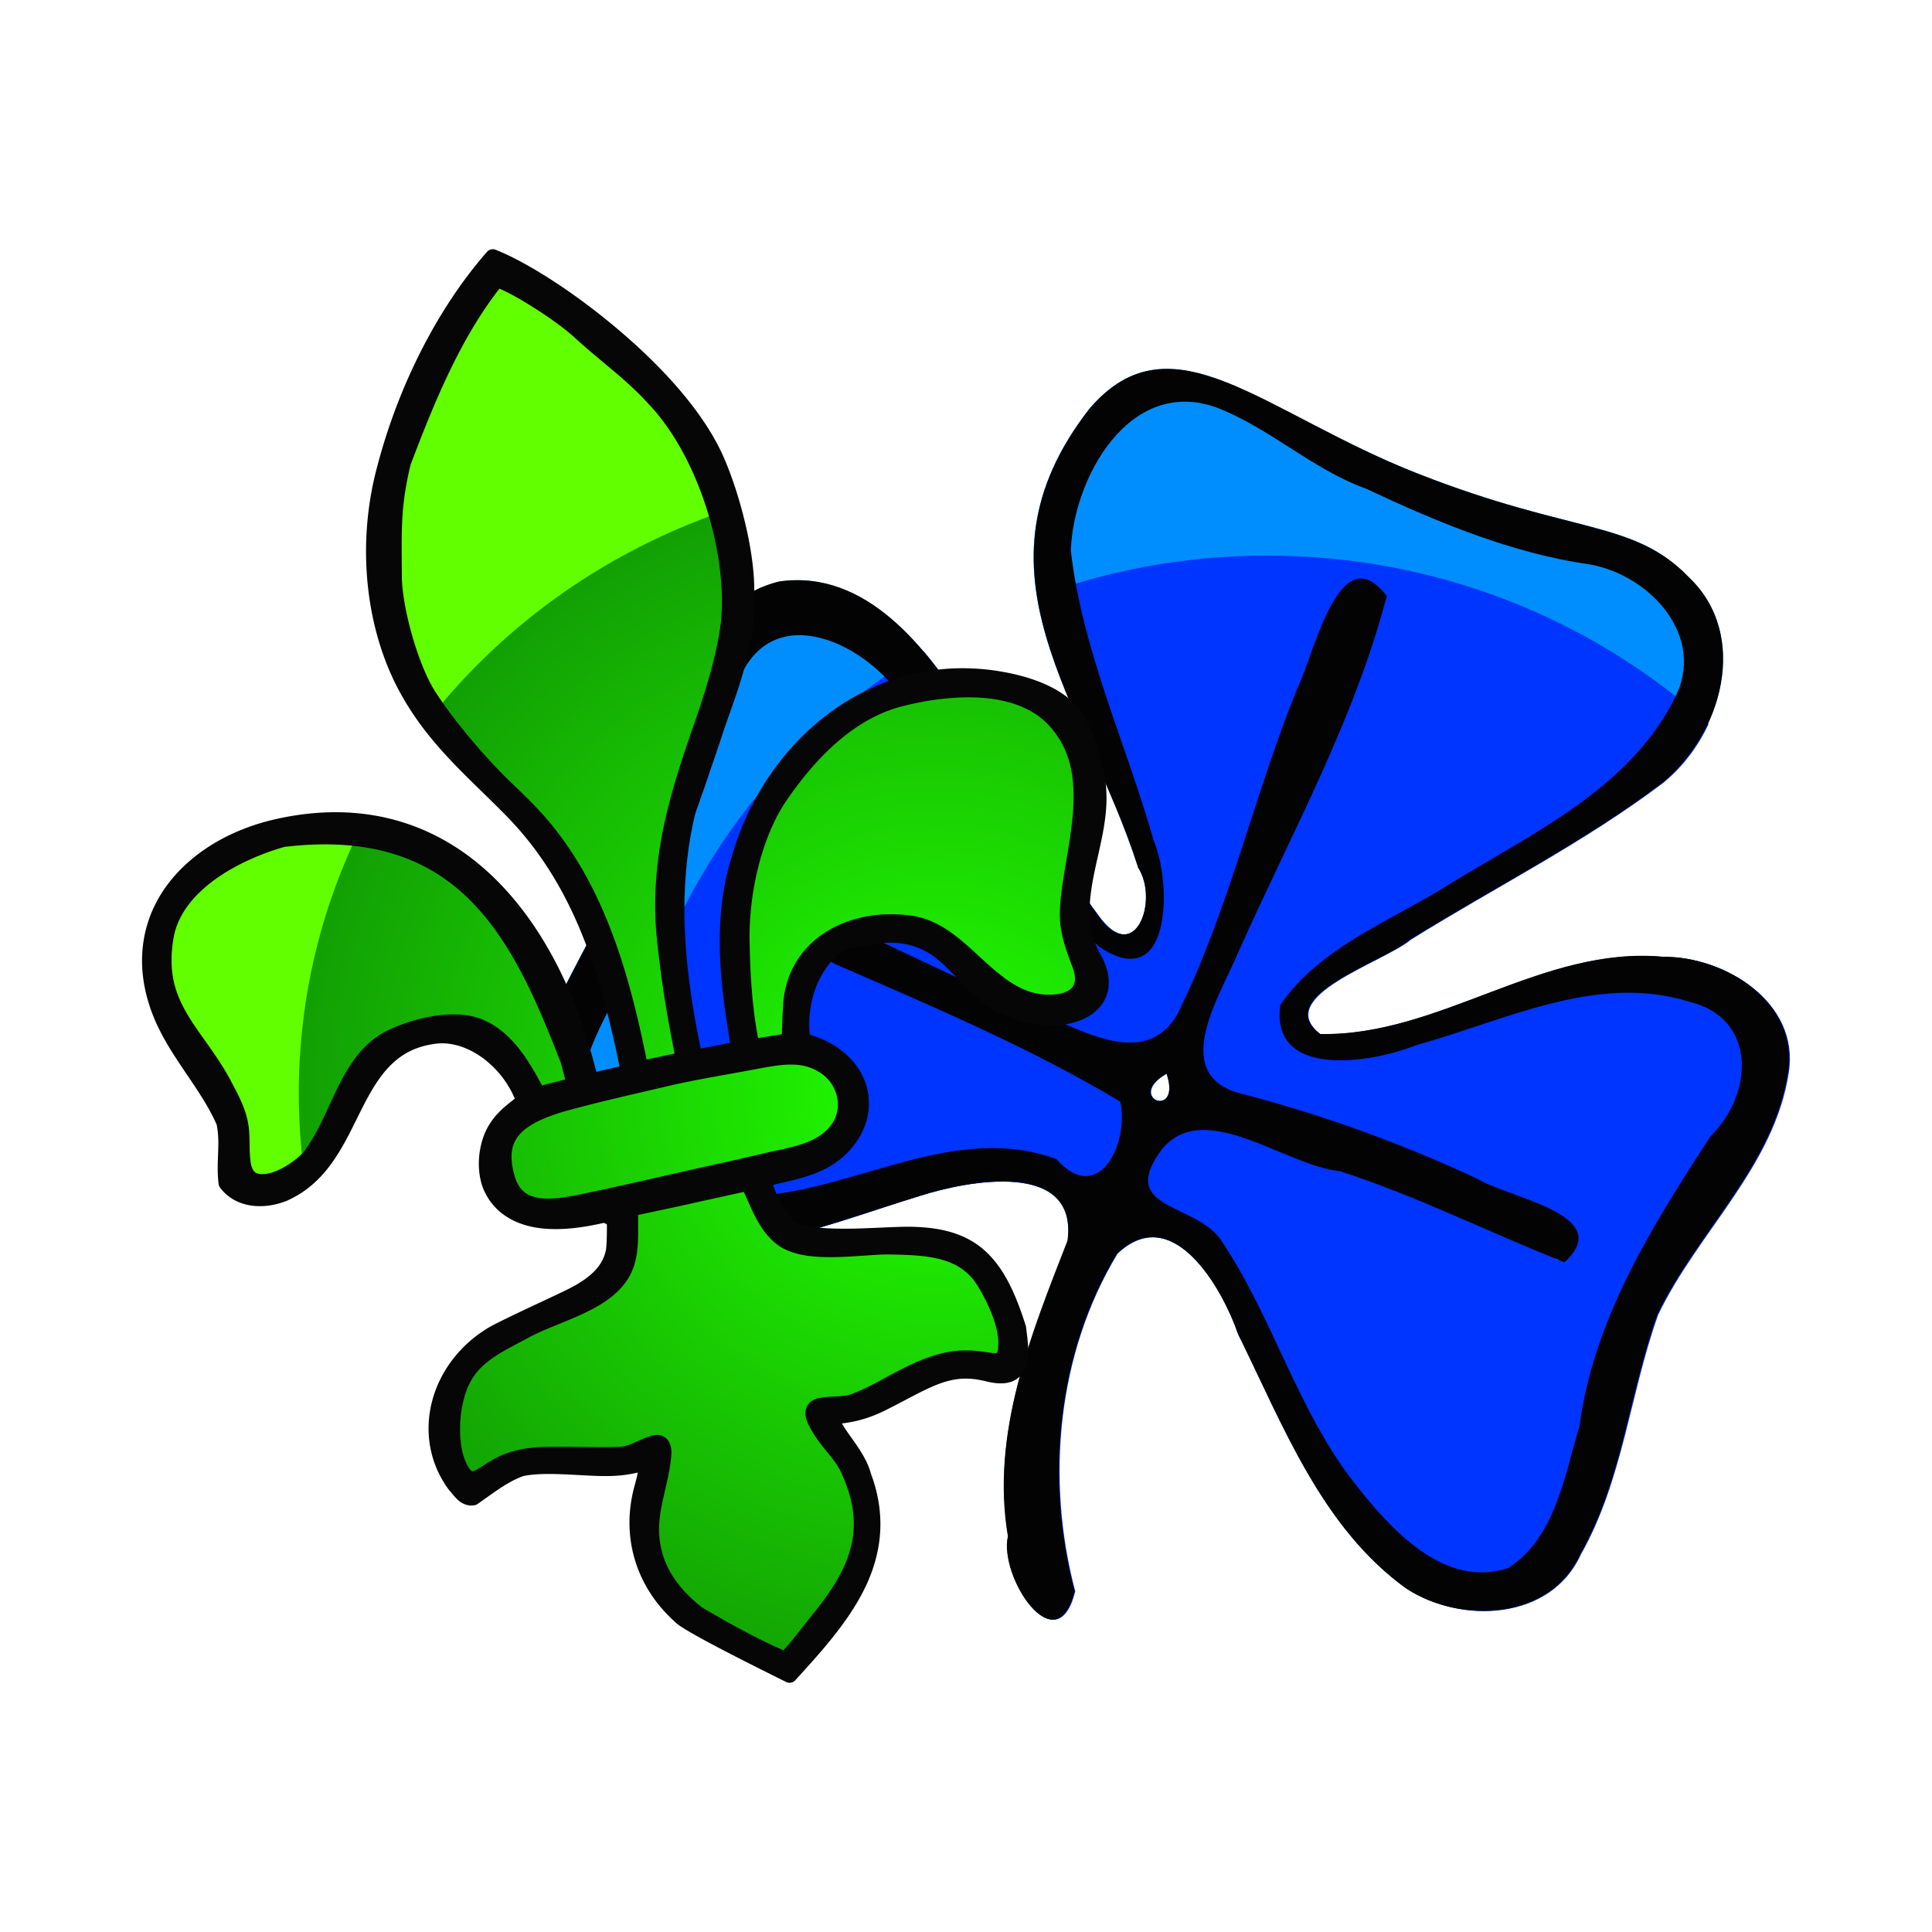 <?xml version="1.0" encoding="UTF-8" standalone="no"?>
<!-- Created with Inkscape (http://www.inkscape.org/) -->

<svg
   xmlns:dc="http://purl.org/dc/elements/1.1/"
   xmlns:cc="http://creativecommons.org/ns#"
   xmlns:rdf="http://www.w3.org/1999/02/22-rdf-syntax-ns#"
   xmlns:svg="http://www.w3.org/2000/svg"
   xmlns="http://www.w3.org/2000/svg"
   xmlns:xlink="http://www.w3.org/1999/xlink"
   xmlns:sodipodi="http://sodipodi.sourceforge.net/DTD/sodipodi-0.dtd"
   xmlns:inkscape="http://www.inkscape.org/namespaces/inkscape"
   width="200"
   height="200"
   id="svg3987"
   version="1.1"
   inkscape:version="0.92.2 2405546, 2018-03-11"
   sodipodi:docname="logo.svg"
   viewBox="0 0 199.82 200">
  <defs
     id="defs3989">
    <linearGradient
       id="linearGradient3873">
      <stop
         style="stop-color:#00b2ff;stop-opacity:1;"
         offset="0"
         id="stop3875" />
      <stop
         style="stop-color:#0006ff;stop-opacity:1;"
         offset="1"
         id="stop3877" />
    </linearGradient>
    <linearGradient
       id="linearGradient3819">
      <stop
         style="stop-color:#22ff00;stop-opacity:1;"
         offset="0"
         id="stop3821" />
      <stop
         style="stop-color:#12a004;stop-opacity:1;"
         offset="1"
         id="stop3823" />
    </linearGradient>
    <radialGradient
       inkscape:collect="always"
       xlink:href="#linearGradient3819"
       id="radialGradient3825"
       cx="113.75"
       cy="101.071"
       fx="113.75"
       fy="101.071"
       r="65.893"
       gradientTransform="matrix(1,0,0,0.97,257.143,-15.916)"
       gradientUnits="userSpaceOnUse" />
    <radialGradient
       inkscape:collect="always"
       xlink:href="#linearGradient3819"
       id="radialGradient3851"
       gradientUnits="userSpaceOnUse"
       gradientTransform="matrix(1,0,0,0.97,33.929,893.232)"
       cx="113.75"
       cy="101.071"
       fx="113.75"
       fy="101.071"
       r="65.893" />
    <radialGradient
       inkscape:collect="always"
       xlink:href="#linearGradient3873"
       id="radialGradient3879"
       cx="350.893"
       cy="92.679"
       fx="350.893"
       fy="92.679"
       r="67.321"
       gradientTransform="matrix(1,0,0,0.973,0,2.458)"
       gradientUnits="userSpaceOnUse" />
  </defs>
  <sodipodi:namedview
     id="base"
     pagecolor="#ffffff"
     bordercolor="#666666"
     borderopacity="1.0"
     inkscape:pageopacity="0.0"
     inkscape:pageshadow="2"
     inkscape:zoom="1.4"
     inkscape:cx="73.178949"
     inkscape:cy="55.456583"
     inkscape:document-units="px"
     inkscape:current-layer="g3855"
     showgrid="false"
     width="1000px"
     inkscape:window-width="1366"
     inkscape:window-height="768"
     inkscape:window-x="0"
     inkscape:window-y="0"
     inkscape:window-maximized="0"
     viewbox-width="999.1"
     fit-margin-top="10"
     fit-margin-left="10"
     fit-margin-right="10"
     fit-margin-bottom="10" />
  <g
     inkscape:label="Ebene 1"
     inkscape:groupmode="layer"
     id="layer1"
     transform="translate(-55.639,-862.297)">
    <g
       id="g3855">
      <g
         id="g4543"
         transform="translate(4.692,-15.796)">
        <g
           id="g3895">
          <path
             inkscape:connector-curvature="0"
             style="fill:#008eff;fill-opacity:1;stroke:#000000;stroke-width:0;stroke-linejoin:miter;stroke-miterlimit:4;stroke-dasharray:none;stroke-opacity:1"
             d="m 219.89,933.987 c -4.786,-1.905 -11.201,-2.519 -22.257,-6.86 -16.082,-6.314 -25.483,-16.643 -33.994,-6.735 -13.184,16.885 -0.484,30.235 5.044,47.527 2.146,3.372 -0.289,10.163 -4.041,5.076 -5.022,-6.678 -8.718,-14.269 -13.644,-21.036 -4.181,-6.797 -10.524,-14.943 -19.464,-13.655 -8.289,2 -10.289,11.425 -12.346,18.505 -2.027,11.583 -9.706,20.987 -13.587,31.844 -1.202,6.258 1.421,13.411 7.628,15.944 10.554,5.845 22.402,0.449 32.848,-2.719 4.947,-1.59 16.384,-3.748 15.299,4.666 -3.784,9.709 -7.955,19.921 -6.16,30.571 -0.966,4.21 5.019,13.331 6.889,5.701 -3.063,-11.56 -1.872,-24.613 4.387,-34.959 5.701,-5.425 10.859,3.484 12.536,8.354 4.64,9.389 8.646,20.021 17.452,26.344 5.658,3.663 14.874,3.281 17.97,-3.552 4.346,-7.665 5.08,-16.668 7.999,-24.825 4.099,-8.575 12.081,-15.412 13.53,-25.13 1.115,-7.187 -6.568,-11.942 -12.952,-11.894 -12.579,-1.157 -23.129,8.219 -35.512,7.986 -5.106,-3.903 6.593,-7.467 9.3,-9.777 8.719,-5.429 18.001,-10.063 26.19,-16.267 6.079,-4.997 9.012,-15.201 2.693,-21.225 -1.8,-1.863 -3.631,-3.017 -5.806,-3.883 z m -48.272,55.224 c 1.641,4.886 -4.428,2.523 0,0 z m 39.707,18.939 c 0.26,0.106 0.523,0.217 0.783,0.322 l -0.015,0.036 -0.768,-0.357 z"
             id="path3034" />
          <path
             inkscape:connector-curvature="0"
             id="path3864"
             d="m 182.043,935.605 c -8.371,-1e-5 -16.387,1.501 -23.781,4.219 1.446,9.02 7.229,17.894 10.5,28.125 2.146,3.372 -0.31,10.149 -4.063,5.063 -5.022,-6.679 -8.698,-14.264 -13.625,-21.031 -1.321,-2.147 -2.859,-4.424 -4.625,-6.5 -19.064,11.572 -31.75,32.175 -31.75,55.656 0,1.43 0.064,2.843 0.156,4.25 10.153,4.545 21.347,-0.488 31.281,-3.5 4.948,-1.59 16.397,-3.727 15.312,4.688 -3.784,9.709 -7.951,19.912 -6.156,30.562 -0.966,4.21 5.005,13.317 6.875,5.688 -3.063,-11.56 -1.884,-24.591 4.375,-34.938 5.701,-5.425 10.886,3.473 12.563,8.344 4.64,9.39 8.632,20.021 17.438,26.344 5.658,3.663 14.873,3.27 17.969,-3.562 4.346,-7.665 5.081,-16.656 8,-24.812 4.099,-8.575 12.082,-15.407 13.531,-25.125 1.115,-7.187 -6.553,-11.954 -12.938,-11.906 -12.579,-1.157 -23.149,8.233 -35.531,8 -5.106,-3.903 6.606,-7.472 9.312,-9.781 8.719,-5.429 17.998,-10.077 26.188,-16.281 1.941,-1.596 3.556,-3.71 4.656,-6.062 -12.005,-10.814 -28.041,-17.438 -45.687,-17.438 z m -10.375,53.625 c 1.641,4.886 -4.428,2.523 0,0 z m 39.719,18.937 c 0.26,0.106 0.519,0.213 0.783,0.308 l -2e-5,0.063 -0.781,-0.374 z"
             style="fill:#0034ff;fill-opacity:1;stroke:none;stroke-width:0;stroke-linejoin:miter;stroke-miterlimit:4;stroke-dasharray:none;stroke-opacity:1" />
          <path
             style="fill:#030303"
             d="m 163.662,920.381 c -13.184,16.885 -0.505,30.253 5.023,47.545 2.146,3.372 -0.304,10.154 -4.056,5.067 -5.022,-6.678 -8.686,-14.272 -13.613,-21.039 -4.181,-6.797 -10.539,-14.957 -19.479,-13.67 -8.289,2 -10.28,11.466 -12.338,18.545 -2.027,11.583 -9.701,20.975 -13.582,31.831 -1.202,6.258 1.415,13.39 7.622,15.923 10.554,5.845 22.392,0.478 32.837,-2.689 4.947,-1.59 16.376,-3.788 15.291,4.627 -3.784,9.709 -7.97,19.953 -6.175,30.603 -0.966,4.21 5.043,13.308 6.914,5.678 -3.063,-11.56 -1.869,-24.593 4.391,-34.939 5.701,-5.425 10.842,3.462 12.519,8.332 4.64,9.389 8.639,20.044 17.445,26.367 5.658,3.663 14.898,3.259 17.993,-3.574 4.346,-7.665 5.051,-16.647 7.97,-24.803 4.099,-8.575 12.089,-15.427 13.539,-25.145 1.115,-7.187 -6.553,-11.954 -12.938,-11.906 -12.579,-1.157 -23.122,8.233 -35.504,8 -5.106,-3.903 6.578,-7.446 9.284,-9.755 8.719,-5.429 18.001,-10.081 26.19,-16.286 6.079,-4.997 9.027,-15.207 2.709,-21.23 -5.76,-5.963 -11.97,-4.418 -28.052,-10.732 -16.082,-6.314 -25.478,-16.657 -33.99,-6.749 z m 13.015,-0.145 c 5.562,2.092 9.964,6.42 15.606,8.453 7.416,3.481 15.055,6.675 23.207,7.847 6.181,1.107 12.074,7.466 8.71,13.878 -4.639,9.263 -14.65,13.918 -23.091,19.085 -6.067,3.87 -13.518,6.515 -17.719,12.628 -1.042,7.714 9.441,6.017 14.09,4.157 9.108,-2.509 18.698,-7.502 28.274,-4.487 7.028,1.708 6.616,9.588 2.194,13.895 -6.015,9.238 -12.109,18.923 -13.593,30.074 -1.546,5.142 -2.519,11.53 -7.347,14.645 -6.635,2.204 -12.2,-4.028 -15.87,-8.71 -6.063,-7.705 -8.563,-17.48 -14.062,-25.492 -2.893,-3.637 -10.506,-2.99 -5.948,-9.134 4.419,-5.39 12.741,1.704 18.464,2.262 7.952,2.58 15.502,6.374 23.218,9.424 5.406,-4.925 -5.765,-6.639 -9.063,-8.666 -7.752,-3.608 -15.776,-6.523 -24.041,-8.7 -8.091,-1.785 -2.582,-10.121 -0.62,-14.814 5.396,-12.123 11.965,-23.891 15.328,-36.793 -4.879,-6.348 -7.478,5.909 -9.213,9.457 -4.547,11.165 -7.116,23.109 -12.5,33.922 -3.784,6.275 -11.403,0.479 -16.52,-1.097 -8.997,-3.738 -17.51,-8.733 -26.9,-11.457 -6.083,3.65 5.37,5.671 8.048,7.288 9.996,4.344 20.172,8.653 29.497,14.227 0.938,4.329 -2.237,10.892 -6.614,5.956 -10.131,-3.729 -20.065,2.772 -30.102,3.732 -6.049,0.808 -14.554,1.783 -18.063,-4.527 -3.276,-6.374 0.874,-12.849 3.85,-18.389 5.03,-10.064 8.439,-20.813 11.948,-31.466 4.056,-7.358 13.666,-1.992 16.772,3.57 6.885,8.174 12.108,17.798 20,25.074 7.448,5.078 7.623,-6.35 5.648,-11.037 -2.828,-9.98 -7.371,-19.591 -8.556,-29.962 0.26,-7.48 6.011,-17.942 14.97,-14.843 z m -5.066,68.989 c 1.641,4.886 -4.428,2.523 0,0 z"
             id="path3030"
             inkscape:connector-curvature="0"
             sodipodi:nodetypes="ccccccccccccccccccccccczcccccccccccccccccccccccccccccccccccccccc" />
        </g>
        <path
           style="fill:#62ff00;fill-opacity:1;stroke:none"
           d="m 101.868,904.688 c -5.297,6.039 -9.182,14.162 -11.192,21.87 -1.939,7.122 -1.408,15.362 1.833,21.947 2.959,5.919 7.329,9.355 11.501,13.662 6.741,6.971 9.626,15.933 11.638,25.629 0.088,0.421 0.275,1.3 0.275,1.3 -1.457,0.332 -1.659,0.406 -3.926,0.923 -1.6e-4,4e-5 -0.306,-1.282 -0.342,-1.401 -3.963,-15.362 -14.418,-28.99 -32.171,-24.947 -8.872,2.021 -15.699,9.236 -12.207,18.815 1.556,4.27 4.949,7.578 6.78,11.806 0.48,2.235 -0.043,4.115 0.22,6.263 1.399,1.872 4.001,1.884 5.985,1.083 7.965,-3.535 6.328,-15.346 15.91,-16.329 3.733,-0.273 7.595,2.725 8.995,6.709 -1.296,1.084 -2.098,1.576 -2.89,2.776 -0.975,1.439 -1.344,4.052 -0.713,5.884 1.927,5.003 8.453,4.046 12.568,3.029 0.034,0.01 0.375,-0.091 0.379,-0.057 0.12,0.887 0.011,3.096 -0.128,3.965 -0.534,2.71 -3.116,4.119 -5.443,5.181 -2.292,1.089 -4.544,2.086 -6.777,3.23 -6.036,3.39 -8.007,10.659 -4.181,15.828 0.577,0.618 1.025,1.454 1.856,1.265 1.592,-1.106 3.104,-2.321 4.942,-2.979 2.418,-0.551 5.931,-0.079 8.465,-0.041 1.16,0.015 2.169,-0.049 3.297,-0.306 1.704,-0.388 1.102,1.108 0.768,2.324 -1.384,5.06 0.178,9.92 4.013,13.312 1.016,1.045 11.299,6.063 11.281,6.087 5.193,-5.716 10.913,-12 7.622,-20.677 -0.647,-2.519 -4.062,-5.603 -3.054,-6.054 1.762,-0.058 3.343,-0.581 4.916,-1.362 4.543,-2.26 6.81,-4.134 10.913,-3.16 4.025,1.045 3.61,-1.841 3.266,-4.697 -2.143,-6.824 -4.699,-9.414 -10.494,-9.661 -2.824,-0.195 -11.07,0.957 -13.299,-0.825 -0.884,-0.73 -2.446,-3.77 -2.665,-4.87 3.314,-0.927 6.663,-1.137 8.923,-4.19 3.357,-4.535 -0.233,-9.351 -4.802,-10.29 -0.688,-4.303 1.654,-9.529 5.007,-10.292 3.433,-0.782 6.23,-0.907 8.895,0.905 2.566,1.78 4.772,5.56 7.894,6.297 0.962,0.583 3.698,0.842 4.816,0.777 3.516,-0.363 5.557,-2.787 3.492,-6.242 -3.326,-6.211 1.675,-12.425 0.348,-18.817 -0.476,-2.295 -1.02,-4.175 -2.192,-6.007 -1.166,-1.824 -3.742,-3.019 -6.248,-3.629 -13.612,-3.261 -25.29,6.087 -28.71,18.737 -2.146,7.17 -0.48,15.308 0.063,19.236 0,0 -4.533,0.887 -4.537,0.868 -2.33,-10.751 -3.089,-21.428 1.41,-31.866 1.526,-4.44 4.254,-10.622 3.97,-15.737 0.228,-3.805 -1.336,-10.194 -3.068,-14.179 -3.961,-9.083 -17.24,-18.73 -23.203,-21.088 z"
           id="path3189"
           inkscape:connector-curvature="0" />
        <path
           style="fill:url(#radialGradient3851);fill-opacity:1;stroke:none;stroke-width:0;stroke-linejoin:miter;stroke-miterlimit:4;stroke-dasharray:none;stroke-opacity:1"
           clip-path="none"
           d="m 126.786,930.679 c -12.718,4.128 -23.724,11.903 -31.656,22.062 2.642,3.557 5.808,6.272 8.875,9.438 6.741,6.971 9.644,15.929 11.656,25.625 0.088,0.421 0.25,1.281 0.25,1.281 -1.457,0.332 -1.638,0.421 -3.906,0.938 -1.6e-4,4e-5 -0.307,-1.287 -0.344,-1.406 -3.236,-12.545 -10.822,-23.916 -23.156,-25.469 -4.301,8.494 -6.719,18.054 -6.719,28.156 0,3.05 0.23,6.032 0.656,8.969 5.552,-4.524 5.131,-14.088 13.719,-14.969 3.733,-0.273 7.6,2.735 9,6.719 -1.296,1.084 -2.083,1.581 -2.875,2.781 -0.975,1.439 -1.35,4.043 -0.719,5.875 1.927,5.004 8.448,4.049 12.562,3.031 0.034,0.01 0.37,-0.096 0.375,-0.062 0.12,0.887 0.014,3.1 -0.125,3.969 -0.534,2.71 -3.11,4.126 -5.438,5.188 -2.292,1.089 -4.549,2.075 -6.781,3.219 -6.036,3.39 -8.013,10.643 -4.187,15.812 0.577,0.618 1.044,1.471 1.875,1.281 1.592,-1.106 3.1,-2.31 4.937,-2.969 2.418,-0.551 5.935,-0.101 8.469,-0.062 1.16,0.015 2.154,-0.024 3.281,-0.281 1.704,-0.388 1.115,1.096 0.781,2.312 -1.384,5.06 0.165,9.921 4,13.312 1.016,1.045 11.299,6.07 11.281,6.094 5.193,-5.716 10.916,-12.01 7.625,-20.688 -0.647,-2.519 -4.071,-5.611 -3.062,-6.062 1.762,-0.058 3.364,-0.562 4.938,-1.344 4.543,-2.26 6.803,-4.13 10.906,-3.156 4.025,1.045 3.594,-1.863 3.25,-4.719 -2.143,-6.824 -4.673,-9.409 -10.469,-9.656 -2.824,-0.195 -11.083,0.969 -13.312,-0.812 -0.884,-0.73 -2.437,-3.775 -2.656,-4.875 3.314,-0.927 6.647,-1.134 8.906,-4.188 3.357,-4.535 -0.212,-9.374 -4.781,-10.312 -0.688,-4.303 1.647,-9.518 5,-10.281 3.433,-0.782 6.242,-0.906 8.906,0.906 2.566,1.78 4.753,5.575 7.875,6.312 0.962,0.583 3.695,0.815 4.812,0.75 3.516,-0.363 5.565,-2.764 3.5,-6.219 -3.326,-6.211 1.67,-12.421 0.344,-18.812 -0.476,-2.295 -1.016,-4.199 -2.188,-6.031 -1.166,-1.824 -3.744,-3.015 -6.25,-3.625 -13.612,-3.261 -25.299,6.1 -28.719,18.75 -2.146,7.17 -0.48,15.291 0.062,19.219 0,0 -4.527,0.894 -4.531,0.875 -2.33,-10.751 -3.093,-21.437 1.406,-31.875 1.526,-4.44 4.253,-10.603 3.969,-15.719 0.148,-2.465 -0.429,-6.004 -1.344,-9.281 z"
           id="path3817"
           inkscape:connector-curvature="0" />
        <path
           d="m 101.855,903.889 a 0.799,0.799 0 0 0 -0.58,0.271 c -5.402,6.159 -9.32,14.377 -11.359,22.193 -3.34e-4,0.001 3.33e-4,0.003 0,0.004 -3.56e-4,0.001 -0.002,0.003 -0.002,0.004 -1.987,7.305 -1.472,15.703 1.869,22.492 a 0.799,0.799 0 0 0 0.002,0.004 c 3.045,6.091 7.546,9.628 11.672,13.887 6.582,6.808 9.416,15.556 11.418,25.199 0.037,0.179 0.066,0.308 0.117,0.549 -0.671,0.155 -1.432,0.33 -2.404,0.553 -0.03,-0.122 -0.062,-0.248 -0.088,-0.35 -0.034,-0.136 -0.048,-0.195 -0.082,-0.305 -2.012,-7.777 -5.654,-15.145 -11.133,-20.104 -5.487,-4.966 -12.864,-7.451 -21.963,-5.379 -4.594,1.046 -8.69,3.433 -11.213,6.879 -2.523,3.446 -3.403,7.979 -1.578,12.986 1.627,4.465 4.995,7.744 6.754,11.74 0.411,2.002 -0.079,3.841 0.203,6.147 a 0.799,0.799 0 0 0 0.152,0.381 c 0.84,1.124 2.067,1.702 3.303,1.863 1.236,0.161 2.499,-0.061 3.605,-0.508 a 0.799,0.799 0 0 0 0.025,-0.01 c 4.303,-1.91 5.971,-6.016 7.734,-9.498 0.882,-1.741 1.791,-3.343 3,-4.537 1.206,-1.191 2.693,-2.009 4.916,-2.24 3.113,-0.222 6.494,2.303 7.924,5.713 -0.983,0.79 -1.786,1.39 -2.527,2.51 -3.2e-4,4.8e-4 3.3e-4,0.001 0,0.002 -1.175,1.735 -1.554,4.465 -0.814,6.611 a 0.799,0.799 0 0 0 0.01,0.027 c 1.078,2.8 3.564,4.003 6.121,4.281 2.326,0.253 4.74,-0.173 6.744,-0.639 0.01,0.966 -0.007,2.303 -0.096,2.867 -0.227,1.133 -0.86,1.983 -1.762,2.719 -0.906,0.739 -2.073,1.329 -3.219,1.852 a 0.799,0.799 0 0 0 -0.01,0.01 c -2.283,1.084 -4.547,2.104 -6.803,3.26 a 0.799,0.799 0 0 0 -0.027,0.014 c -6.395,3.592 -8.555,11.422 -4.439,16.984 a 0.799,0.799 0 0 0 0.059,0.07 c 0.237,0.254 0.501,0.635 0.889,0.988 0.388,0.354 1.048,0.687 1.748,0.527 a 0.799,0.799 0 0 0 0.277,-0.123 c 1.61,-1.119 3.055,-2.275 4.703,-2.879 2.159,-0.478 5.627,-0.049 8.236,-0.01 a 0.799,0.799 0 0 0 0.002,0 c 1.198,0.016 2.301,-0.059 3.5,-0.332 0.143,-0.033 0.077,-0.028 0.129,-0.027 -0.028,0.26 -0.166,0.798 -0.326,1.381 -1.456,5.32 0.197,10.525 4.217,14.096 0.247,0.249 0.517,0.421 0.906,0.664 0.398,0.249 0.891,0.534 1.451,0.846 1.121,0.624 2.507,1.35 3.859,2.043 1.352,0.693 2.67,1.353 3.648,1.842 0.489,0.244 0.894,0.446 1.174,0.586 0.14,0.07 0.248,0.124 0.318,0.16 0.032,0.016 0.053,0.027 0.064,0.033 -0.007,-0 -0.017,-0.01 -0.053,-0.033 -0.01,-0.01 -0.03,-0.026 -0.055,-0.047 -0.021,-0.018 -0.047,-0.039 -0.047,-0.039 1e-5,0 1e-5,-0.01 0,-0.01 a 0.799,0.799 0 0 0 0.047,0.045 0.799,0.799 0 0 0 1.111,-0.066 c 2.596,-2.857 5.386,-5.892 7.133,-9.398 1.739,-3.491 2.387,-7.503 0.691,-12.021 -0.395,-1.501 -1.458,-2.91 -2.26,-4.041 -0.335,-0.473 -0.565,-0.835 -0.732,-1.129 1.575,-0.179 3.04,-0.635 4.432,-1.326 2.302,-1.145 4.001,-2.16 5.545,-2.742 1.544,-0.582 2.912,-0.773 4.822,-0.32 1.081,0.279 1.95,0.328 2.689,0.088 0.743,-0.242 1.276,-0.835 1.52,-1.478 0.486,-1.287 0.22,-2.778 0.049,-4.201 a 0.799,0.799 0 0 0 -0.031,-0.144 c -1.09,-3.471 -2.305,-5.958 -4.096,-7.637 -1.788,-1.676 -4.116,-2.446 -7.121,-2.576 -1.572,-0.107 -4.282,0.136 -6.936,0.172 -1.329,0.018 -2.628,-0.015 -3.695,-0.154 -1.063,-0.139 -1.881,-0.417 -2.221,-0.686 -0.205,-0.172 -0.876,-1.1 -1.379,-2.039 -0.355,-0.663 -0.523,-1.16 -0.703,-1.646 1.339,-0.334 2.704,-0.603 4.039,-1.082 1.621,-0.582 3.193,-1.497 4.43,-3.168 1.84,-2.487 1.802,-5.24 0.621,-7.367 -1.073,-1.932 -3.057,-3.291 -5.283,-3.93 -0.212,-1.869 0.126,-3.933 0.928,-5.613 0.856,-1.792 2.156,-3.075 3.488,-3.379 3.359,-0.765 5.844,-0.869 8.279,0.787 1.152,0.801 2.327,2.154 3.613,3.438 1.248,1.246 2.639,2.425 4.375,2.889 0.713,0.41 1.614,0.586 2.574,0.719 0.989,0.137 1.962,0.193 2.621,0.154 a 0.799,0.799 0 0 0 0.035,-0.002 c 1.921,-0.198 3.559,-0.957 4.432,-2.312 0.873,-1.355 0.806,-3.214 -0.328,-5.111 l 0.018,0.033 c -1.532,-2.861 -1.159,-5.714 -0.5,-8.811 0.659,-3.097 1.636,-6.377 0.922,-9.818 -0.483,-2.328 -1.052,-4.321 -2.297,-6.268 -1.369,-2.141 -4.117,-3.334 -6.732,-3.971 a 0.799,0.799 0 0 0 -0.004,-0.002 c -14.041,-3.364 -26.119,6.282 -29.639,19.268 -6e-4,0.002 -0.001,0.004 -0.002,0.006 -2.125,7.107 -0.655,14.781 -0.055,18.832 -0.417,0.082 -0.773,0.151 -1.547,0.301 -0.539,0.105 -1.063,0.206 -1.48,0.285 -2.182,-10.414 -2.784,-20.645 1.52,-30.629 a 0.799,0.799 0 0 0 0.023,-0.057 c 1.503,-4.373 4.265,-10.568 3.977,-15.99 0.228,-4.078 -1.345,-10.4 -3.125,-14.494 -2.07,-4.746 -6.449,-9.472 -11.061,-13.361 -4.611,-3.89 -9.426,-6.915 -12.566,-8.156 a 0.799,0.799 0 0 0 -0.312,-0.057 z m 0.705,4.086 c 2.227,0.958 6.141,3.539 7.834,5.111 a 0.799,0.799 0 0 0 0.002,0.002 c 2.446,2.257 5.289,4.271 7.512,6.729 a 0.799,0.799 0 0 0 0.016,0.019 c 5.184,5.383 8.358,15.56 7.533,22.908 -0.487,3.543 -1.657,7.176 -2.867,10.648 -2.477,7.109 -4.4,13.521 -3.793,21.264 a 0.799,0.799 0 0 0 0.002,0.012 c 0.398,4.226 1.051,8.344 1.895,12.488 l -2.902,0.617 c -1.88,-9.293 -4.631,-18.922 -11.332,-26.006 l -0.004,-0.004 c -1.229,-1.316 -2.584,-2.517 -3.789,-3.758 -2.366,-2.437 -5.014,-5.581 -6.805,-8.402 -1.721,-2.711 -3.396,-8.634 -3.406,-11.887 -0.014,-4.461 -0.176,-7.068 0.908,-11.521 2.38,-6.28 5.083,-12.951 9.197,-18.221 z m 49.943,42.354 c 2.789,0.204 5.311,1.062 6.998,2.926 1.935,2.138 2.505,4.638 2.494,7.379 -0.011,2.74 -0.638,5.675 -1.066,8.465 -0.624,4.063 -0.495,5.329 0.949,9.094 0.312,0.813 0.304,1.358 0.184,1.719 -0.121,0.361 -0.359,0.608 -0.771,0.814 -0.826,0.413 -2.329,0.448 -3.576,0.1 -2.124,-0.594 -3.9,-2.269 -5.783,-3.998 -1.883,-1.729 -3.897,-3.521 -6.627,-3.928 -3.153,-0.469 -6.356,0.067 -8.869,1.617 -2.513,1.55 -4.31,4.168 -4.514,7.625 -0.062,1.057 -0.107,2.407 -0.129,3.018 -0.36,0.058 -0.655,0.104 -1.311,0.209 -0.419,0.067 -0.809,0.129 -1.15,0.184 -0.619,-3.319 -0.811,-6.512 -0.877,-10.035 -0.088,-4.742 1.156,-10.703 3.889,-14.656 2.953,-4.272 6.873,-8.356 11.887,-9.648 2.463,-0.635 5.482,-1.087 8.273,-0.883 z m -65.877,15.25 c 6.736,0.516 11.164,3.396 14.535,7.527 3.366,4.125 5.619,9.53 7.738,14.971 0.116,0.373 0.297,1.101 0.465,1.758 l -2.4,0.621 c -1.355,-2.557 -3.123,-5.512 -6.053,-6.781 a 0.799,0.799 0 0 0 -0.004,-0.002 c -2.927,-1.254 -7.04,-0.215 -9.611,0.943 -2.676,1.205 -4.171,3.462 -5.352,5.812 -1.181,2.351 -2.103,4.839 -3.555,6.781 -0.504,0.674 -1.903,1.739 -3.145,2.186 -0.621,0.223 -1.195,0.292 -1.564,0.215 -0.369,-0.077 -0.565,-0.199 -0.748,-0.676 -0.14,-0.365 -0.212,-1.126 -0.23,-1.945 -0.019,-0.819 -0.004,-1.7 -0.135,-2.492 v -0.002 c -0.277,-1.679 -1.045,-3.041 -1.734,-4.363 -1.483,-2.844 -3.334,-4.904 -4.596,-7.064 -1.262,-2.16 -2.002,-4.376 -1.42,-7.84 0.408,-2.428 2.055,-4.455 4.258,-6.062 2.186,-1.595 4.89,-2.739 7.238,-3.404 2.304,-0.272 4.408,-0.327 6.312,-0.182 z m 45.979,22.721 c 1.14,-0.016 2.142,0.171 3.207,0.869 1.718,1.126 2.374,3.547 1.158,5.279 -1.429,2.035 -4.145,2.379 -6.836,2.992 a 0.799,0.799 0 0 0 -0.002,0.002 l -3.77,0.871 c -5.37,1.16 -10.616,2.439 -15.961,3.529 -1.527,0.284 -3.053,0.478 -4.154,0.182 -1.105,-0.297 -1.882,-0.923 -2.279,-2.842 -0.401,-1.935 0.011,-3 0.896,-3.879 0.885,-0.878 2.381,-1.521 4.121,-2.07 0.001,-4.7e-4 0.002,-0.001 0.004,-0.002 3.47,-0.988 7.4,-1.852 11.004,-2.703 3.004,-0.7 5.845,-1.141 8.873,-1.711 1.357,-0.256 2.599,-0.502 3.738,-0.518 z m -4.748,13.182 c 0.743,1.564 1.414,3.598 3.037,5.105 1.532,1.422 3.814,1.654 6.053,1.645 2.239,-0.01 4.519,-0.3 6.008,-0.275 1.92,0.033 3.778,0.088 5.346,0.525 1.568,0.438 2.837,1.205 3.799,2.779 0.935,1.531 1.937,3.712 2.074,5.338 0.069,0.816 -0.009,1.29 -0.076,1.447 -0.067,0.157 0.004,0.093 -0.162,0.119 -0.333,0.052 -1.463,-0.235 -2.818,-0.275 -4.741,-0.143 -8.668,3.296 -12.197,4.547 -0.8,0.283 -2.057,0.164 -3.145,0.357 -0.272,0.048 -0.548,0.121 -0.822,0.287 -0.274,0.166 -0.541,0.466 -0.646,0.822 -0.212,0.713 0.054,1.367 0.529,2.209 1.013,1.796 2.398,2.938 3.035,4.291 1.436,3.047 1.649,5.507 1.072,7.832 -0.576,2.325 -1.988,4.55 -3.938,6.949 -0.411,0.506 -1.105,1.409 -1.783,2.264 -0.542,0.683 -0.969,1.16 -1.266,1.478 -2.635,-1.13 -5.996,-2.985 -8.455,-4.453 -3.099,-2.463 -4.818,-5.398 -4.334,-9.377 a 0.799,0.799 0 0 0 0,-0 c 0.195,-1.653 0.811,-3.502 1.092,-5.514 0.142,-1.02 0.186,-1.699 -0.209,-2.324 -0.198,-0.313 -0.568,-0.545 -0.902,-0.602 -0.334,-0.057 -0.616,-0 -0.877,0.072 -1.046,0.296 -2.102,0.985 -2.949,1.107 -0.344,0.05 -1.622,0.075 -2.875,0.064 -1.253,-0.011 -2.543,-0.041 -3.229,-0.041 -2.161,0 -4.57,-0.047 -6.791,1.053 v -0 c -1.172,0.579 -2.074,1.314 -2.486,1.445 -0.206,0.066 -0.177,0.07 -0.293,-0.016 -0.116,-0.085 -0.379,-0.406 -0.656,-1.102 -0.619,-1.553 -0.626,-3.855 -0.271,-5.643 0.426,-2.145 1.221,-3.345 2.385,-4.344 1.164,-0.998 2.758,-1.767 4.678,-2.795 1.452,-0.777 3.526,-1.468 5.484,-2.393 1.959,-0.924 3.86,-2.103 4.85,-4.043 1.026,-2.01 0.749,-4.322 0.799,-6.154 0.809,-0.172 4.337,-0.919 5.48,-1.18 0.426,-0.097 1.956,-0.435 3.369,-0.746 0.707,-0.155 1.386,-0.306 1.889,-0.416 0.085,-0.019 0.129,-0.027 0.203,-0.043 z"
           id="path3126"
           style="fill:#060606;fill-rule:evenodd"
           inkscape:original="M 101.875 904.6875 C 96.578139 910.72668 92.69748 918.85451 90.6875 926.5625 C 88.748553 933.68414 89.258968 941.91491 92.5 948.5 C 95.45906 954.41896 99.859215 957.88107 104.03125 962.1875 C 110.77229 969.15877 113.64373 978.08484 115.65625 987.78125 C 115.74385 988.2023 115.9375 989.09375 115.9375 989.09375 C 114.48068 989.42549 114.2678 989.4835 112 990 C 111.99984 990.00003 111.69318 988.74385 111.65625 988.625 C 107.69316 973.26279 97.252784 959.64477 79.5 963.6875 C 70.627508 965.70801 63.789695 972.92108 67.28125 982.5 C 68.837702 986.77045 72.231974 990.05369 74.0625 994.28125 C 74.542604 996.51607 74.018301 998.41536 74.28125 1000.5625 C 75.679769 1002.4346 78.265334 1002.4579 80.25 1001.6562 C 88.214532 998.12088 86.573639 986.29536 96.15625 985.3125 C 99.888767 985.03915 103.75658 988.04776 105.15625 992.03125 C 103.86072 993.11554 103.07343 993.58111 102.28125 994.78125 C 101.30596 996.22006 100.93104 998.85561 101.5625 1000.6875 C 103.48995 1005.691 110.01056 1004.7364 114.125 1003.7188 C 114.1593 1003.7287 114.49544 1003.6223 114.5 1003.6562 C 114.61955 1004.543 114.51407 1006.756 114.375 1007.625 C 113.84126 1010.3347 111.26469 1011.7195 108.9375 1012.7812 C 106.6453 1013.8699 104.38896 1014.8875 102.15625 1016.0312 C 96.120251 1019.4212 94.14342 1026.6743 97.96875 1031.8438 C 98.545582 1032.4616 99.012455 1033.3144 99.84375 1033.125 C 101.43553 1032.0191 102.94328 1030.7835 104.78125 1030.125 C 107.19912 1029.5744 110.71626 1030.0558 113.25 1030.0938 C 114.40983 1030.1088 115.43487 1030.0382 116.5625 1029.7812 C 118.26653 1029.3933 117.64642 1030.9087 117.3125 1032.125 C 115.92809 1037.1851 117.4773 1042.0459 121.3125 1045.4375 C 122.32817 1046.4825 132.61156 1051.4762 132.59375 1051.5 C 137.78722 1045.7842 143.5406 1039.5209 140.25 1030.8438 C 139.60322 1028.3247 136.17921 1025.2323 137.1875 1024.7812 C 138.94906 1024.7233 140.5207 1024.1878 142.09375 1023.4062 C 146.63723 1021.1464 148.89639 1019.3076 153 1020.2812 C 157.02512 1021.326 156.62547 1018.4187 156.28125 1015.5625 C 154.13798 1008.7384 151.5767 1006.1535 145.78125 1005.9062 C 142.95722 1005.7111 134.69814 1006.8443 132.46875 1005.0625 C 131.58513 1004.3321 130.03146 1001.3191 129.8125 1000.2188 C 133.12642 999.29127 136.45907 999.08437 138.71875 996.03125 C 142.07543 991.49593 138.47517 986.65764 133.90625 985.71875 C 133.21796 981.416 135.58436 976.20113 138.9375 975.4375 C 142.37099 974.65565 145.17907 974.53186 147.84375 976.34375 C 150.40983 978.12394 152.59684 981.88757 155.71875 982.625 C 156.68099 983.20816 159.41332 983.47137 160.53125 983.40625 C 164.04749 983.04329 166.09625 980.64265 164.03125 977.1875 C 160.7053 970.97655 165.70159 964.7355 164.375 958.34375 C 163.89876 956.04917 163.35877 954.17567 162.1875 952.34375 C 161.02155 950.51995 158.44367 949.32907 155.9375 948.71875 C 142.32571 945.45771 130.66948 954.78734 127.25 967.4375 C 125.10365 974.60795 126.77011 982.75929 127.3125 986.6875 C 127.3125 986.6875 122.75415 987.58163 122.75 987.5625 C 120.42038 976.81141 119.68828 966.12548 124.1875 955.6875 C 125.7134 951.24712 128.40897 945.08437 128.125 939.96875 C 128.35338 936.16325 126.79509 929.76675 125.0625 925.78125 C 121.10173 916.69777 107.83848 907.04501 101.875 904.6875 z M 102.3125 906.9375 C 104.66703 907.79507 109.01356 910.71263 110.9375 912.5 C 113.32838 914.7061 116.1979 916.73551 118.5 919.28125 C 123.91478 924.90441 127.11189 935.19721 126.25 942.84375 C 125.75031 946.48718 124.55923 950.16884 123.34375 953.65625 C 120.87344 960.74584 118.99928 967.01597 119.59375 974.59375 C 120.01374 979.05761 120.67153 983.40122 121.59375 987.78125 L 117.1875 988.71875 C 115.31126 979.22409 112.58956 969.40879 105.875 962.3125 C 104.67971 961.03283 103.32806 959.83383 102.09375 958.5625 C 99.696095 956.09298 97.024871 952.92522 95.1875 950.03125 C 93.322391 947.09355 91.667663 941.21972 91.65625 937.71875 C 91.64195 933.26215 91.47652 930.53768 92.59375 925.96875 C 95.058469 919.46215 97.848163 912.42736 102.3125 906.9375 z M 152.5625 949.53125 C 155.47933 949.74487 158.22383 950.65253 160.09375 952.71875 C 164.28147 957.34574 162.5655 963.70698 161.71875 969.21875 C 161.09911 973.25134 161.19256 974.17151 162.625 977.90625 C 164.05285 981.62863 160.29987 982.37672 157.5 981.59375 C 152.74169 980.26283 150.07211 974.41494 145.1875 973.6875 C 139.21543 972.7984 133.09764 975.76261 132.71875 982.1875 C 132.64415 983.45039 132.5625 985.84375 132.5625 985.84375 C 132.5625 985.84375 128.65628 986.4689 128.65625 986.46875 C 127.89401 982.79602 127.72718 979.33749 127.65625 975.53125 C 127.56515 970.64132 128.8099 964.56976 131.6875 960.40625 C 134.69177 956.05967 138.72447 951.80537 144.03125 950.4375 C 146.55651 949.78667 149.64567 949.31763 152.5625 949.53125 z M 86.6875 964.78125 C 100.56531 965.84347 105.40405 976.89287 109.65625 987.8125 C 109.83986 988.39798 110.13936 989.58405 110.34375 990.40625 L 106.59375 991.375 C 105.22569 988.74077 103.39029 985.61779 100.59375 984.40625 C 98.108741 983.34188 94.043069 984.2542 91.625 985.34375 C 86.747485 987.5408 86.125622 993.5476 83.03125 997.6875 C 81.722586 999.43806 77.246778 1001.981 76.1875 999.21875 C 75.752366 998.08409 76.005281 995.98385 75.78125 994.625 C 75.532427 993.11432 74.821216 991.8355 74.125 990.5 C 71.266773 985.01965 66.809412 982.3665 68.03125 975.09375 C 68.939223 969.69107 75.281505 966.33755 80.15625 964.96875 C 82.532244 964.68425 84.704955 964.6295 86.6875 964.78125 z M 132.59375 987.5 C 133.83679 987.48282 135.03983 987.70712 136.25 988.5 C 138.32887 989.86216 139.11506 992.78393 137.625 994.90625 C 135.95633 997.28264 132.93749 997.62097 130.3125 998.21875 L 126.53125 999.09375 C 121.17468 1000.2504 115.92751 1001.5312 110.5625 1002.625 C 107.45932 1003.2033 104.06643 1003.5903 103.1875 999.34375 C 102.3086 995.09722 105.18805 993.5929 108.75 992.46875 C 112.26079 991.46833 116.20962 990.6009 119.8125 989.75 C 122.85258 989.04209 125.7061 988.5978 128.71875 988.03125 C 130.06953 987.77653 131.35071 987.51718 132.59375 987.5 z M 128.3125 1000.5625 C 129.22866 1002.2769 129.86236 1004.5378 131.4375 1006 C 133.94692 1008.3299 139.76982 1007.1023 142.96875 1007.1562 C 146.81644 1007.2213 150.64179 1007.3407 152.78125 1010.8438 C 153.75462 1012.4372 154.81137 1014.6604 154.96875 1016.5312 C 155.26415 1020.04 153.53678 1018.761 151.09375 1018.6875 C 146.77283 1018.557 142.94739 1021.8547 139.1875 1023.1875 C 137.07044 1023.938 133.79497 1022.6394 135.53125 1025.7188 C 136.45171 1027.3511 137.85388 1028.493 138.59375 1030.0625 C 141.58563 1036.41 139.59007 1040.809 135.625 1045.6875 C 134.83824 1046.6556 132.83191 1049.3326 132.15625 1049.9062 C 129.36687 1048.7686 125.65553 1046.6944 123.03125 1045.125 C 119.7759 1042.5478 117.85524 1039.2745 118.375 1035 C 118.58381 1033.229 119.20173 1031.3833 119.46875 1029.4688 C 120.00047 1025.6562 117.66599 1028.3017 115.4375 1028.625 C 114.40984 1028.7739 110.54497 1028.6572 109.21875 1028.6562 C 107.05268 1028.6562 104.78359 1028.6342 102.78125 1029.625 C 100.67885 1030.6628 99.468329 1032.5889 98.25 1029.5312 C 97.538177 1027.745 97.558669 1025.3454 97.9375 1023.4375 C 98.845352 1018.8678 101.60351 1017.7849 105.40625 1015.75 C 108.51103 1014.0886 113.6919 1013.017 115.40625 1009.6562 C 116.36035 1007.7861 115.96542 1005.2589 116.125 1003.2188 C 116.125 1003.2188 120.97427 1002.1895 122.21875 1001.9062 C 123.09548 1001.7066 128.31272 1000.5625 128.3125 1000.5625 z "
           inkscape:radius="0.79859573"
           sodipodi:type="inkscape:offset" />
      </g>
    </g>
  </g>
</svg>
